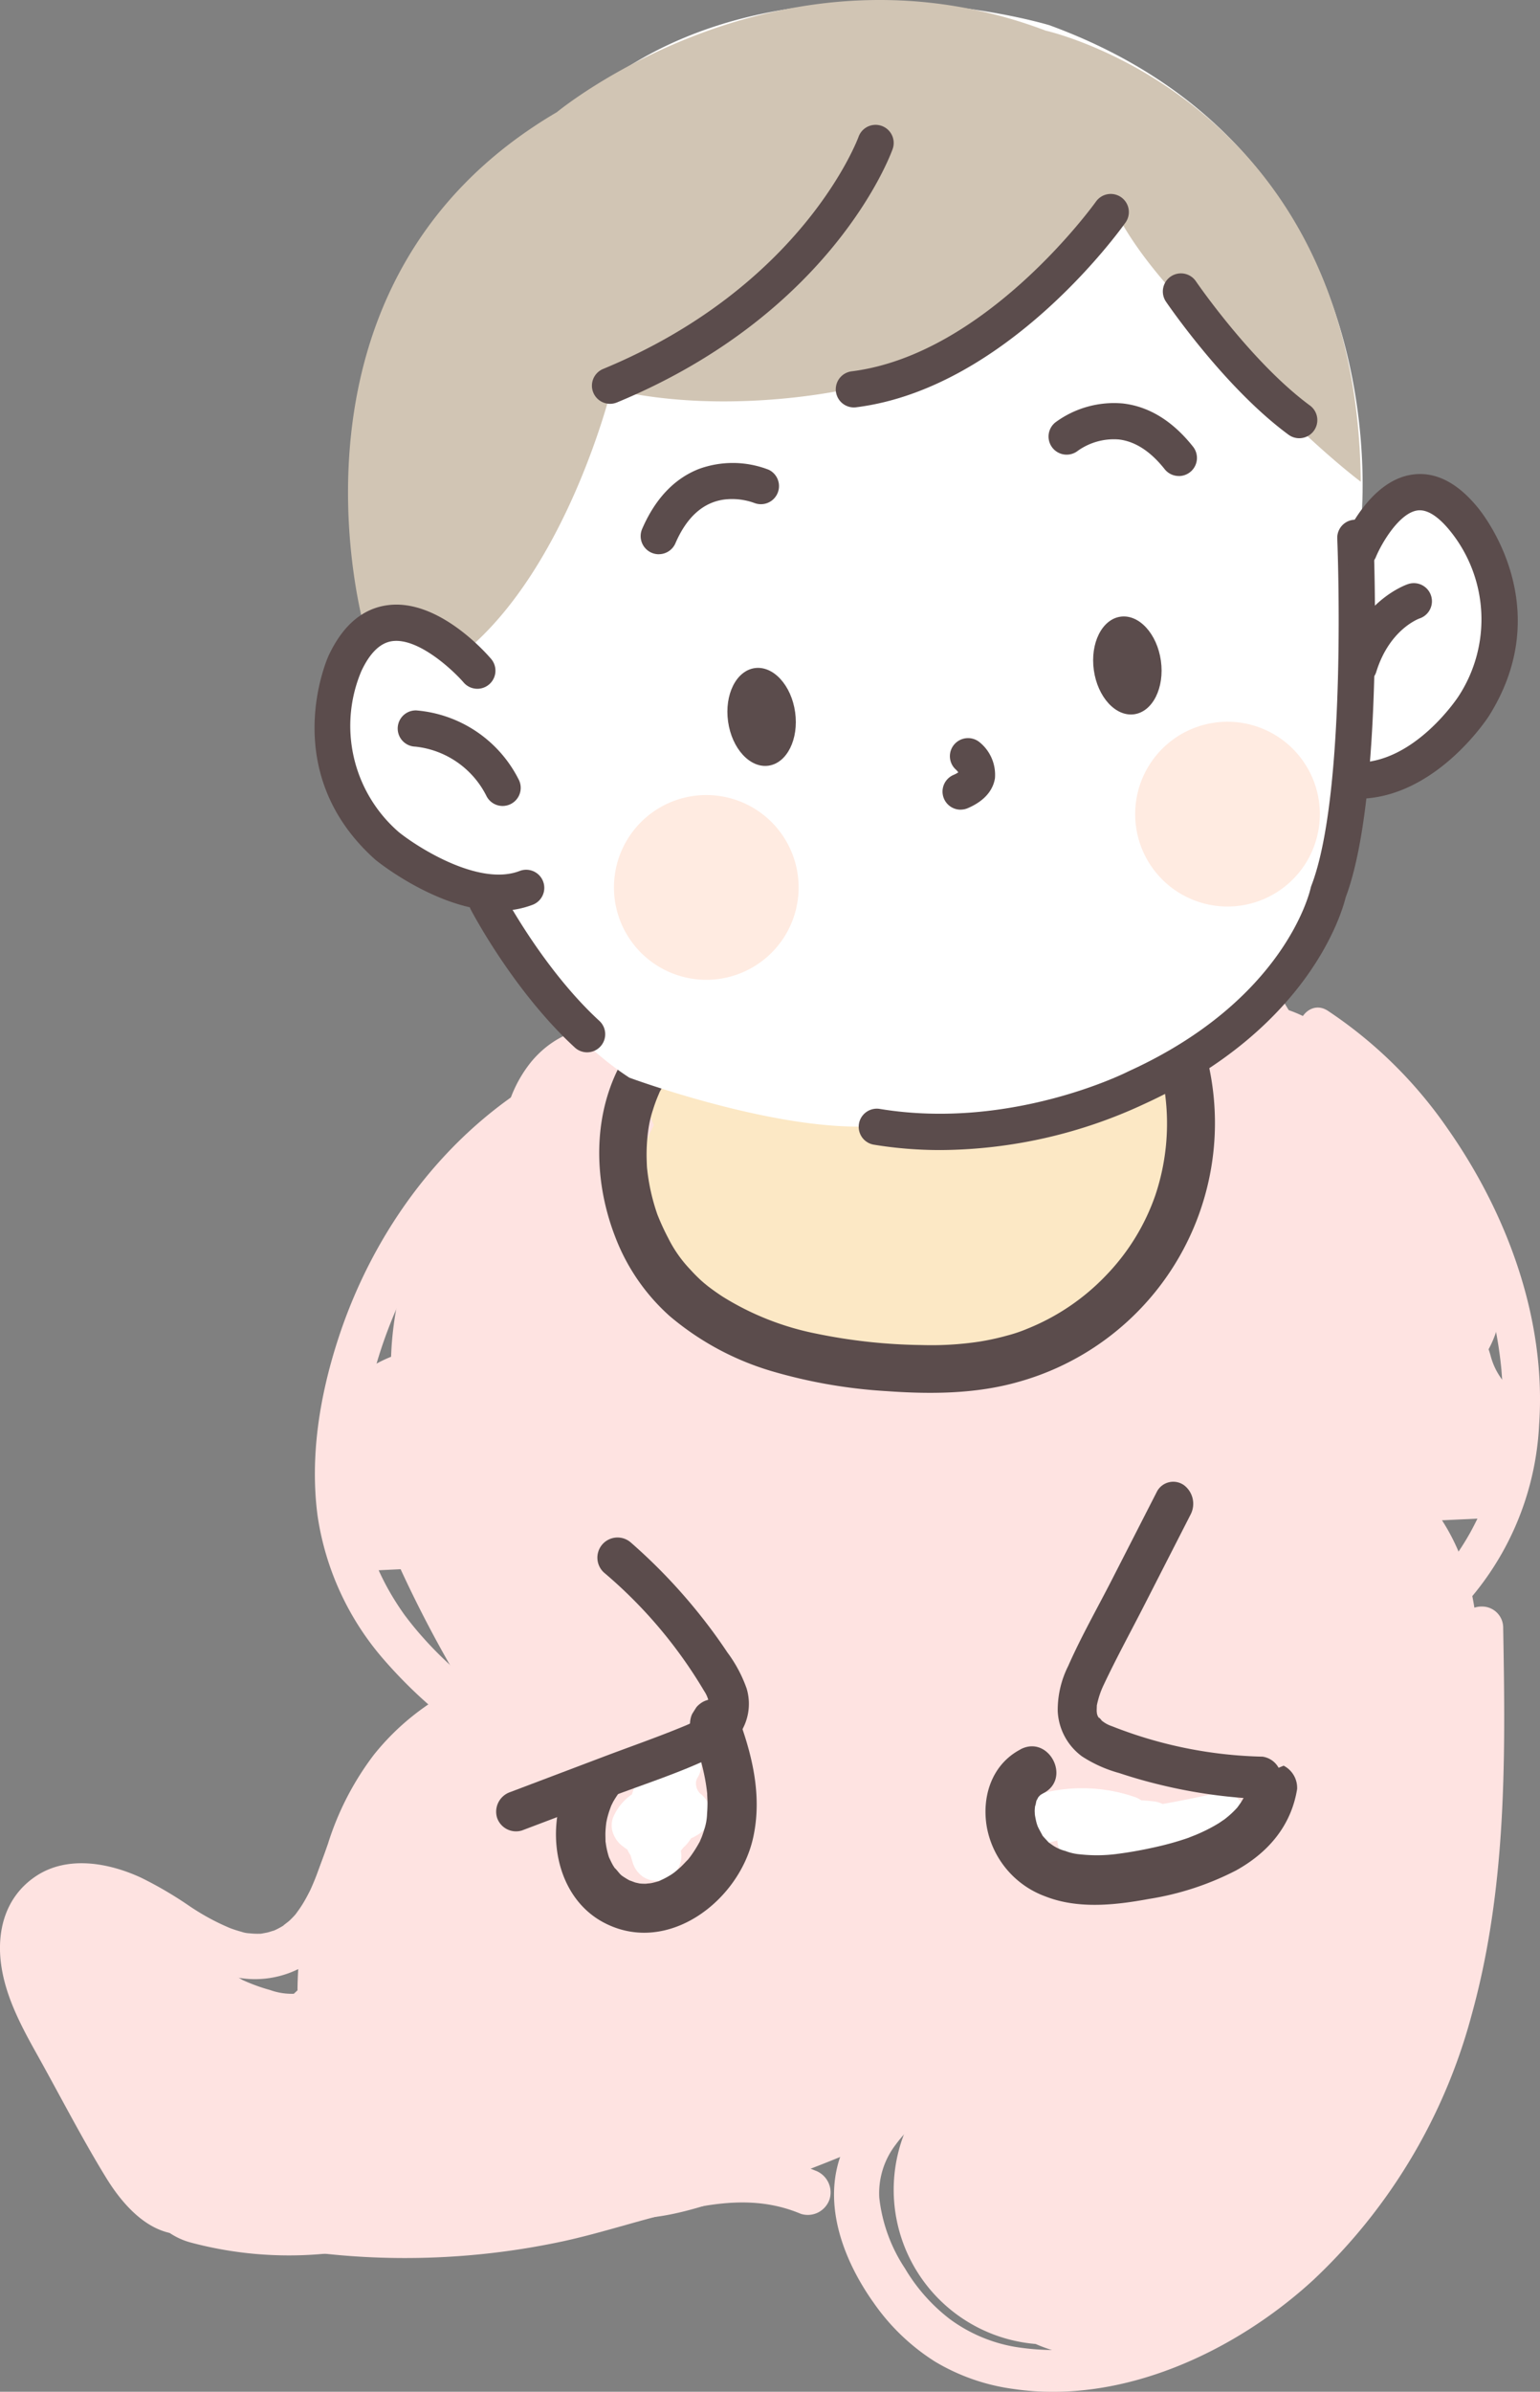 <svg xmlns="http://www.w3.org/2000/svg" width="180.872" height="280.759" viewBox="0 0 180.872 280.759">
  <rect x="0" y="0" width="180.872" height="280.759" fill="#808080" stroke="none"/>
  <g id="img_deco04" transform="translate(-1736.162 -196.346)">
    <path id="パス_1" data-name="パス 1" d="M1813.247,305.334l57.125,5.082,18.162,17.347-7.821,33.98-51.177,6.649-30.543-29.814Z" fill="#fce8c5"/>
    <g id="グループ_1" data-name="グループ 1">
      <path id="パス_10" data-name="パス 10" d="M1912.471,358.138a8.071,8.071,0,0,1-1.238-2.649c-.067-.243-.141-.484-.224-.722l-.013-.036a12.865,12.865,0,0,0-.6-13.232c-1.473-2.164-3.05-4.273-4.718-6.308l-10.612-14.566a15.28,15.28,0,0,0-7.543-5.7c-.216-.352-.425-.707-.643-1.058-3.723-6-12.65-8-18.5-3.934l-.062.041a10.649,10.649,0,0,1,1.907,2.857,9.682,9.682,0,0,1,4.047,5.98,26.824,26.824,0,0,1,.466,4.618,19.978,19.978,0,0,1,2.368,5.081,17.336,17.336,0,0,1-.886,12.326c-3.753,7.992-12.4,12.02-20.364,14.331a58.713,58.713,0,0,1-22.4,2.111c-8.042-.9-16.77-3.46-21.017-11.024-3.392-6.044-2.331-12.256.523-17.832q-.363-.843-.693-1.71c-1.151-3.04-.108-6.171,1.882-8.574-5.23-2.322-11.542-2.009-15.578,2.825a15.125,15.125,0,0,0-3.111,6.724,38.7,38.7,0,0,0-13.368,27.923c-7,2.812-9.927,9.536-8.227,16.731a16.317,16.317,0,0,0,5.176,8.407l4.171-.2a143.58,143.58,0,0,0,7.246,13.719,43.126,43.126,0,0,0-19.357,35.713l-.433.406a7.471,7.471,0,0,1-2.785-.44,21.359,21.359,0,0,1-3.215-1.168,48.25,48.25,0,0,1-4.588-3.007,43.416,43.416,0,0,1-4.793-4.69,9.957,9.957,0,0,0-13.025-1.321c-4.218,3.073-5.1,8.008-3.122,12.715a37.292,37.292,0,0,0,12.84,15.741c-.006.032-.015.062-.021.1-.78,4.63,1.764,10,6.643,11.281a44.752,44.752,0,0,0,29-2.064,17.888,17.888,0,0,0,6.357,1.039,16.818,16.818,0,0,0,10.14-3.364c4.989,2.643,10.517,1.418,15.716-.231a201.028,201.028,0,0,0,22.8-8.791,18.164,18.164,0,0,0,15.18,25.309,17.826,17.826,0,0,0,6.079,1.472c5.69.345,11.162-2.229,15.554-5.662a23.757,23.757,0,0,0,9.526-5.334,14.477,14.477,0,0,0,2.973-4.084,43.684,43.684,0,0,0,4.721-5.493c.306-.427.586-.873.88-1.309a65.233,65.233,0,0,0,6.927-10.1,11.073,11.073,0,0,0,1.114-8.044,82.239,82.239,0,0,0,2-29.909c.623-2.25,1.215-4.514,1.611-6.814,1.255-7.281.379-15.159-3.657-21.411l5.909-.278a12.637,12.637,0,0,0,2.886-12.98A14.414,14.414,0,0,0,1912.471,358.138Z" fill="#fee3e1"/>
      <g id="グループ_5" data-name="グループ 5">
        <g id="グループ_4" data-name="グループ 4">
          <g id="グループ_3" data-name="グループ 3">
            <path id="パス_11" data-name="パス 11" d="M1818.2,406.657c-.043-.081-.075-.138-.1-.173.028.051.055.1.082.153Z" fill="#fff"/>
            <path id="パス_12" data-name="パス 12" d="M1818.3,406.774a1.224,1.224,0,0,1-.095-.117l.056.106,0,0c-.022-.042-.044-.083-.067-.124-.1-.146-.155-.274-.082-.153-.044-.08-.081-.166-.123-.248-.034-.134-.063-.27-.086-.406,0-.08-.007-.16,0-.24,0-.046.007-.091.012-.137.03-.1.06-.2.094-.3.025-.043.049-.086.075-.128a2.909,2.909,0,0,0-4.415-3.705,14.178,14.178,0,0,0-3.284,5.653,6.225,6.225,0,0,0-2.237,2.78,2.687,2.687,0,0,0,.059,1.884,3.2,3.2,0,0,0,1.138,1.459,5.251,5.251,0,0,0,.506.366,3.172,3.172,0,0,0,.37.661c.065.241.134.481.215.719a3.164,3.164,0,0,0,1.271,1.825,2.905,2.905,0,0,0,4.014-.879,2.8,2.8,0,0,0,.392-2.185c.1-.117.2-.239.288-.365a4.477,4.477,0,0,0,.912-1.095,5.343,5.343,0,0,0,.718-.377,3.012,3.012,0,0,0,1.548-2.416,2.945,2.945,0,0,0-1.2-2.487C1818.354,406.835,1818.337,406.815,1818.3,406.774Z" fill="#fff"/>
          </g>
          <path id="パス_13" data-name="パス 13" d="M1878.978,406.842c-2.075.481-4.163.892-6.258,1.266a3.416,3.416,0,0,0-1.073-.309c-.482-.055-.965-.093-1.448-.122a2.841,2.841,0,0,0-.694-.364,18.934,18.934,0,0,0-11.913-.184,2.97,2.97,0,0,0-2.216,3.46c.373,1.4,1.91,2.717,3.459,2.216.528-.17,1.027-.3,1.516-.412a2.417,2.417,0,0,0,.08.57,2.992,2.992,0,0,0,3.46,2.216,124.9,124.9,0,0,0,16.33-2.66,2.906,2.906,0,1,0-1.243-5.677Z" fill="#fff"/>
          <path id="パス_14" data-name="パス 14" d="M1804.333,403.18c-4.49,5.449-3.846,15.46,2.843,18.9,7.44,3.83,15.815-2.606,17.447-10.033,1.108-5.044-.176-10-1.972-14.712a2.915,2.915,0,0,0-3.926-1.218,3,3,0,0,0-1.217,3.925c.068.181.138.362.2.544-.176-.477.04.12.08.236q.194.561.37,1.128c.266.858.5,1.725.687,2.6a21.239,21.239,0,0,1,.394,2.508c-.046-.505.016.611.018.705.006.492-.01.985-.05,1.476a6.37,6.37,0,0,1-.335,1.879q-.126.434-.287.855c-.068.178-.16.352-.221.532-.1.314.227-.408-.038.064a15.492,15.492,0,0,1-1.083,1.713c-.1.129-.2.253-.3.381-.259.341.314-.316.008-.016-.288.282-.551.586-.848.861-.236.218-.479.426-.731.625-.126.1-.574.4-.058.06-.131.087-.263.174-.4.257-.266.164-.54.317-.82.456-.139.069-.282.129-.421.2-.667.33.579-.148-.13.06-.292.085-.583.169-.883.228-.274.055-.995.072-.348.073-.305,0-.607.008-.912-.019-.153-.014-.305-.034-.457-.056.671.1-.02-.023-.175-.07s-.995-.391-.468-.135a9.7,9.7,0,0,1-.938-.554c-.077-.049-.48-.33-.165-.1s-.065-.059-.136-.13c-.253-.251-.474-.59-.739-.818-.291-.251.226.423.054.078-.065-.129-.156-.248-.228-.374-.166-.289-.3-.588-.441-.886-.072-.147-.161-.525.029.112-.042-.142-.092-.281-.133-.424a10.187,10.187,0,0,1-.251-1.091c-.025-.148-.041-.3-.067-.446-.1-.556-.013.347-.008-.014.006-.38-.023-.757-.006-1.138q.023-.515.089-1.024c.02-.151.044-.3.068-.452-.113.688.011,0,.05-.151.092-.366.2-.728.33-1.083.05-.141.1-.281.16-.42s.4-.726.051-.14a13.551,13.551,0,0,1,1.195-1.817,2.912,2.912,0,0,0-.879-4.014,2.994,2.994,0,0,0-4.013.879Z" fill="#5b4c4c"/>
          <path id="パス_15" data-name="パス 15" d="M1856.021,401.7c-3.38,1.767-4.588,5.558-3.95,9.153a10.722,10.722,0,0,0,6.861,8.1c3.842,1.513,8.217,1.031,12.173.3a33.684,33.684,0,0,0,10.245-3.353c3.762-2.09,6.462-5.237,7.158-9.551a2.926,2.926,0,0,0-2.746-3.057,2.974,2.974,0,0,0-3.058,2.747c.095-.587-.1.359-.138.489-.084.274-.189.538-.294.8-.158.4.221-.387,0-.019-.081.138-.155.28-.239.417-.167.275-.359.53-.545.792-.249.35.308-.327.012-.012-.111.119-.22.239-.334.355q-.3.308-.628.59c-.252.22-.515.425-.781.627.461-.35-.292.187-.445.281a18.507,18.507,0,0,1-1.851.995q-.424.2-.858.381c-.137.058-1.2.465-.655.272a34.641,34.641,0,0,1-4.024,1.147c-1.5.339-3.02.619-4.546.814a18.059,18.059,0,0,1-4.334.054,6.174,6.174,0,0,1-1.76-.4,4.789,4.789,0,0,1-1.708-.824c-.125-.085-.245-.176-.365-.267.1.075.393.4.059.029-.176-.2-.363-.386-.537-.587-.458-.531.07.213-.163-.224-.163-.306-.331-.605-.484-.915-.044-.09-.232-.552-.083-.167.159.412-.058-.2-.082-.287-.093-.329-.152-.662-.214-1-.02-.111-.026-.223-.043-.334.108.733.021.057.024-.109,0-.291.052-.576.069-.864-.041.694.07-.146.144-.383.031-.1.079-.192.114-.289-.237.658-.01.111.073-.051.027-.055.243-.364.007-.044-.257.347.1-.1.18-.173.1-.1.212-.183.322-.272-.374.3-.167.129.128-.026,3.31-1.73.616-6.881-2.708-5.143Z" fill="#5b4c4c"/>
        </g>
        <path id="パス_16" data-name="パス 16" d="M1900.175,384.61c-1.045-4.05-4.752-7.839-9.2-7.82-.167,0-.331.008-.5.014a10.007,10.007,0,0,0-1.149-1.514c-3.347-3.631-10.515-4.648-14.08-.576l-11.539,13.178c-4.692,5.358-4.1,14.465,3.68,16.807a28.355,28.355,0,0,0,20.721-1.632C1894.718,399.882,1902.235,392.6,1900.175,384.61Z" fill="#fee3e1"/>
        <path id="パス_17" data-name="パス 17" d="M1818.279,387.059q-2.892-4.342-5.785-8.686c-1.484-2.228-3.111-3.982-5.746-4.837a10.173,10.173,0,0,0-7.714.661c-4.268,2.492-7.269,8.816-4.176,13.46l1.789,2.687a9.923,9.923,0,0,0,4.469,7.769l2.97,1.977c3.535,2.352,9.071,2.013,12.127-1.061C1819.108,396.117,1820.765,390.792,1818.279,387.059Z" fill="#fee3e1"/>
      </g>
    </g>
    <path id="パス_2" data-name="パス 2" d="M1810.556,318.882c-4.835,6.516-4.989,15.291-2.14,22.644a23.836,23.836,0,0,0,6.378,9.289A32.957,32.957,0,0,0,1826.8,357.3a60.4,60.4,0,0,0,13.491,2.344c5.157.372,10.51.341,15.516-1.094a31.549,31.549,0,0,0,18.344-46.96,2.869,2.869,0,0,0-3.781-1.173,2.824,2.824,0,0,0-1.174,3.781,26.463,26.463,0,0,1,2.654,22.468,25.563,25.563,0,0,1-5.714,9.319,26.328,26.328,0,0,1-9.312,6.334,17.134,17.134,0,0,1-2.363.8,29.494,29.494,0,0,1-3.275.715,37.949,37.949,0,0,1-6.8.4,64.819,64.819,0,0,1-12.412-1.351,32.8,32.8,0,0,1-10.931-4.327q-.672-.438-1.318-.914c-.173-.127-.344-.257-.514-.388.1.073-.695-.57-.376-.3.3.25-.339-.308-.308-.28-.127-.116-.252-.235-.376-.354q-.467-.451-.9-.932a15.007,15.007,0,0,1-2.6-3.693,28.153,28.153,0,0,1-1.229-2.656c-.215-.521-.063-.16-.022-.045-.089-.252-.173-.506-.254-.761q-.241-.765-.432-1.545a23.834,23.834,0,0,1-.487-2.626c-.028-.22-.052-.441-.075-.662q-.029-.308.006.085-.015-.2-.024-.4c-.018-.486-.036-.972-.029-1.459a21.115,21.115,0,0,1,.216-2.763,13.4,13.4,0,0,1,.527-2.23q.213-.688.479-1.359c.08-.2.168-.4.252-.605.223-.533-.158.255.146-.3a20.746,20.746,0,0,1,1.548-2.469,2.825,2.825,0,0,0-.847-3.867,2.854,2.854,0,0,0-3.867.847Z" fill="#5b4c4c"/>
    <g id="グループ_2" data-name="グループ 2">
      <path id="パス_18" data-name="パス 18" d="M1836.871,328.592s38.063,8.293,55.287-24.88a159.3,159.3,0,0,0,3.827-45.718s5.317-43.379-36.574-58.689c0,0-34.873-10.632-56.563,10.419,0,0-32.534,16.374-23.6,61.241,0,0,10.845,38.914,30.833,51.885C1810.078,322.85,1825.6,328.592,1836.871,328.592Z" fill="#fff"/>
      <path id="パス_19" data-name="パス 19" d="M1793.279,275.006s-11.7-12.334-16.373-2.552c0,0-7.868,31.9,22.115,27.644C1799.021,300.1,1797.745,279.258,1793.279,275.006Z" fill="#fff"/>
      <path id="パス_20" data-name="パス 20" d="M1894.922,261.822s6.805-16.161,14.247-2.977c0,0,11.7,22.753-15.1,30.62C1894.072,289.465,1896.2,269.477,1894.922,261.822Z" fill="#fff"/>
      <path id="パス_21" data-name="パス 21" d="M1860.546,228.721a59.655,59.655,0,0,1-24.951,13.325s-14.034,3.19-27.643,0c0,0-5.1,20.839-17.225,30.833a11.106,11.106,0,0,0-11.7-2.552s-11.908-40.614,22.54-60.815c0,0,25.943-21.477,57.414-9.569,0,0,36.574,8.08,37,52.948,0,0-8.93-6.592-20.129-20.059-1.869-2.247-5.812-6.238-8.506-11.341C1867.35,221.491,1863.665,225.6,1860.546,228.721Z" fill="#d1c5b4"/>
      <g id="グループ_13" data-name="グループ 13">
        <g id="グループ_8" data-name="グループ 8">
          <path id="パス_22" data-name="パス 22" d="M1846.624,331.346a47.971,47.971,0,0,1-7.826-.63,2.127,2.127,0,0,1,.693-4.2c15.446,2.551,29.054-4.33,29.189-4.4l.091-.044c18.208-8.3,21.2-20.928,21.322-21.462a2.282,2.282,0,0,1,.094-.312c4.249-11.038,3.049-40.432,3.036-40.728a2.126,2.126,0,0,1,4.249-.181c.053,1.238,1.238,30.352-3.263,42.3-.442,1.81-4.361,15.434-23.631,24.237a57.27,57.27,0,0,1-23.954,5.421Z" fill="#5b4c4c"/>
          <g id="グループ_6" data-name="グループ 6">
            <path id="パス_23" data-name="パス 23" d="M1794.754,303.256c-6.989,0-14.092-5.656-14.446-5.942-.028-.022-.056-.046-.083-.07-11.622-10.4-5.532-23.8-5.469-23.935,1.652-3.53,3.975-5.522,6.905-5.919,5.926-.81,11.557,5.568,12.18,6.3a2.126,2.126,0,0,1-3.231,2.765c-1.2-1.392-5.3-5.268-8.382-4.847-1.4.192-2.621,1.372-3.621,3.508a16.5,16.5,0,0,0,4.412,18.924c2.393,1.909,9.484,6.357,14.176,4.545a2.126,2.126,0,1,1,1.534,3.966,10.934,10.934,0,0,1-3.975.708Z" fill="#5b4c4c"/>
            <path id="パス_24" data-name="パス 24" d="M1795.195,290.954a2.126,2.126,0,0,1-1.877-1.124,10.592,10.592,0,0,0-8.376-5.841,2.126,2.126,0,1,1,.112-4.251,14.833,14.833,0,0,1,12.014,8.087,2.126,2.126,0,0,1-1.873,3.129Z" fill="#5b4c4c"/>
          </g>
          <g id="グループ_7" data-name="グループ 7">
            <path id="パス_25" data-name="パス 25" d="M1895.568,290.112c-.171,0-.343,0-.516-.01a2.127,2.127,0,0,1,.166-4.25c6.966.278,12.178-7.663,12.229-7.743a16.486,16.486,0,0,0-.966-19.435l-.041-.05c-.97-1.191-2.415-2.567-3.819-2.357-2.123.318-4.2,3.846-4.878,5.505a2.127,2.127,0,0,1-3.94-1.6c.305-.75,3.128-7.352,8.188-8.109,2.712-.406,5.32.9,7.747,3.878h0c.719.871,9.3,11.738,1.293,24.46-.277.427-6.407,9.712-15.463,9.713Z" fill="#5b4c4c"/>
            <path id="パス_26" data-name="パス 26" d="M1895.774,276.707a2.127,2.127,0,0,1-2.032-2.757c2.214-7.132,7.572-8.966,7.8-9.041a2.126,2.126,0,0,1,1.348,4.033c-.188.069-3.56,1.353-5.085,6.269a2.128,2.128,0,0,1-2.03,1.5Z" fill="#5b4c4c"/>
          </g>
          <path id="パス_27" data-name="パス 27" d="M1805.116,319.873a2.121,2.121,0,0,1-1.438-.56c-7.138-6.555-12.008-15.785-12.212-16.174a2.126,2.126,0,0,1,3.768-1.972h0c.047.089,4.742,8.972,11.321,15.014a2.126,2.126,0,0,1-1.439,3.692Z" fill="#5b4c4c"/>
        </g>
        <g id="グループ_11" data-name="グループ 11">
          <g id="グループ_9" data-name="グループ 9">
            <path id="パス_28" data-name="パス 28" d="M1869.592,293.421a10.845,10.845,0,1,0,9.231-12.247A10.845,10.845,0,0,0,1869.592,293.421Z" fill="#ffebe1"/>
            <path id="パス_29" data-name="パス 29" d="M1808.377,302.025a10.844,10.844,0,1,0,9.23-12.247A10.843,10.843,0,0,0,1808.377,302.025Z" fill="#ffebe1"/>
          </g>
          <path id="パス_30" data-name="パス 30" d="M1848.991,291.391a2.126,2.126,0,0,1-.841-4.08,3.29,3.29,0,0,0,.561-.3,1.9,1.9,0,0,0-.253-.3,2.114,2.114,0,0,1-.209-2.99,2.138,2.138,0,0,1,3.009-.211,4.921,4.921,0,0,1,1.76,4.191c-.162,1.046-.847,2.505-3.189,3.511a2.111,2.111,0,0,1-.838.173Z" fill="#5b4c4c"/>
          <g id="グループ_10" data-name="グループ 10">
            <path id="パス_31" data-name="パス 31" d="M1864.632,275.016c.444,3.164,2.568,5.48,4.742,5.174s3.578-3.117,3.134-6.281-2.568-5.48-4.743-5.174S1864.187,271.853,1864.632,275.016Z" fill="#5b4c4c"/>
            <path id="パス_32" data-name="パス 32" d="M1821.675,281.053c.445,3.164,2.568,5.48,4.743,5.174s3.576-3.117,3.132-6.281-2.568-5.48-4.743-5.174S1821.23,277.89,1821.675,281.053Z" fill="#5b4c4c"/>
          </g>
          <path id="パス_33" data-name="パス 33" d="M1874.619,252.222a2.118,2.118,0,0,1-1.667-.8c-1.664-2.1-3.476-3.27-5.389-3.489a7.3,7.3,0,0,0-4.8,1.322,2.126,2.126,0,1,1-2.647-3.328,11.61,11.61,0,0,1,7.93-2.219c3.075.352,5.846,2.058,8.236,5.071a2.126,2.126,0,0,1-1.664,3.448Z" fill="#5b4c4c"/>
          <path id="パス_34" data-name="パス 34" d="M1813.532,261.406a2.128,2.128,0,0,1-1.95-2.973c1.529-3.529,3.765-5.894,6.644-7.03a11.6,11.6,0,0,1,8.233.091,2.126,2.126,0,0,1-1.683,3.9,7.665,7.665,0,0,0-3.587-.406c-2.458.342-4.377,2.068-5.7,5.131a2.127,2.127,0,0,1-1.952,1.282Z" fill="#5b4c4c"/>
        </g>
        <g id="グループ_12" data-name="グループ 12">
          <path id="パス_35" data-name="パス 35" d="M1836.443,244.173a2.127,2.127,0,0,1-.261-4.237c15.859-1.982,28.595-19.775,28.722-19.955a2.127,2.127,0,0,1,3.476,2.451c-.561.795-13.93,19.507-31.67,21.724a2.2,2.2,0,0,1-.267.017Z" fill="#5b4c4c"/>
          <path id="パス_36" data-name="パス 36" d="M1807.811,243.748a2.127,2.127,0,0,1-.814-4.092c23.522-9.733,29.936-27.069,30-27.244a2.126,2.126,0,1,1,4.005,1.429c-.279.783-7.128,19.3-32.377,29.745a2.119,2.119,0,0,1-.812.162Z" fill="#5b4c4c"/>
          <path id="パス_37" data-name="パス 37" d="M1888.754,247.788a2.117,2.117,0,0,1-1.258-.414c-7.438-5.468-14.109-15.2-14.39-15.614a2.126,2.126,0,0,1,3.515-2.394c.065.1,6.55,9.549,13.394,14.582a2.127,2.127,0,0,1-1.261,3.84Z" fill="#5b4c4c"/>
        </g>
      </g>
    </g>
    <path id="パス_3" data-name="パス 3" d="M1758.183,453.151a6.031,6.031,0,0,1-.594.128c-.384.061.553.1-.1-.018-.1-.019-.51-.058.007.038a4.05,4.05,0,0,1-.441-.117c.011,0-.677-.271-.333-.112s-.328-.2-.314-.189c-.137-.084-.271-.175-.4-.269-.037-.026-.612-.519-.25-.187a12.663,12.663,0,0,1-2.765-3.579c-2.367-4.132-4.65-8.315-6.974-12.472-.952-1.7-1.951-3.387-2.782-5.154-.34-.721-.661-1.456-.933-2.206.163.451-.024-.09-.061-.2-.068-.209-.134-.418-.2-.629-.122-.415-.23-.834-.321-1.257s-.146-.83-.215-1.247c-.016-.1-.046-.531-.012-.022-.011-.161-.018-.323-.021-.485a9.431,9.431,0,0,1,.046-1.189c.016-.154.036-.309.061-.462-.1.582.053-.143.074-.216.042-.147.09-.292.142-.435,0,.006.3-.665.124-.321s.193-.308.186-.3c.083-.132.176-.257.264-.387.281-.414.1-.11.019-.028.148-.155.3-.306.458-.448.065-.058.546-.428.231-.211.23-.159.487-.27.73-.406.06-.033.49-.2.091-.059.172-.06.352-.107.529-.15.225-.054.451-.093.679-.129.494-.077-.61-.018.26-.025a10.674,10.674,0,0,1,2.365.235,16.8,16.8,0,0,1,4.9,2.076c3.307,1.992,6.424,4.467,10.223,5.478a11.5,11.5,0,0,0,10.8-2.344c2.551-2.272,3.976-5.549,5.142-8.684,1.367-3.677,2.352-7.107,4.516-10.258a23.4,23.4,0,0,1,9.181-7.8,2.679,2.679,0,1,0-2.495-4.741,29.145,29.145,0,0,0-9.932,7.966,34.043,34.043,0,0,0-5.386,10.437c-.583,1.658-1.152,3.325-1.854,4.938-.068.157-.139.314-.209.47-.336.746.128-.245-.091.185-.17.334-.343.667-.529.992-.2.353-.416.7-.646,1.036-.112.166-.234.324-.348.488-.071.1-.144.19-.218.283q.247-.287.061-.074c-.234.261-.477.513-.735.749-.136.125-.989.747-.531.456a9.15,9.15,0,0,1-1.029.574c-.146.068-.294.132-.443.192.547-.219-.315.077-.443.107-.231.056-.463.093-.7.138-.523.1-.254.032-.116.023a8.286,8.286,0,0,1-1.382-.042,3.29,3.29,0,0,1-.962-.183,13.927,13.927,0,0,1-1.356-.44,27.238,27.238,0,0,1-4.882-2.675,45.377,45.377,0,0,0-5.543-3.234c-3.8-1.755-8.671-2.644-12.373-.156-3.553,2.387-4.63,6.4-4.041,10.477.544,3.755,2.388,7.189,4.214,10.454,2.693,4.818,5.228,9.776,8.118,14.478,2.243,3.651,5.926,7.628,10.683,6.378a2.732,2.732,0,0,0,2.043-3.189,2.7,2.7,0,0,0-3.189-2.043Z" fill="#fee3e1"/>
    <path id="パス_4" data-name="パス 4" d="M1907.386,387.294c.219,12.583.429,25.28-1.949,37.818-2.1,11.067-6.408,21.526-13.955,30.52a52.769,52.769,0,0,1-12.026,10.48,47.212,47.212,0,0,1-7.7,3.8,38.862,38.862,0,0,1-8.389,2.091,28.792,28.792,0,0,1-8.006-.172,18.062,18.062,0,0,1-7.658-3.27,20.9,20.9,0,0,1-5.252-5.935,18.734,18.734,0,0,1-3.018-8.3,9.35,9.35,0,0,1,1.95-6.26,15.113,15.113,0,0,1,5.517-4.61,18.329,18.329,0,0,1,7.817-1.907,27.061,27.061,0,0,1,8.89,1.286,33.765,33.765,0,0,1,4.09,1.54,2.959,2.959,0,0,0,3.7-.81,2.3,2.3,0,0,0-.736-3.363c-6.336-2.882-13.665-4.529-20.864-2.917-6.273,1.4-11.881,5.495-14.45,11-2.889,6.19-.248,13.227,3.44,18.394a25.047,25.047,0,0,0,7.173,6.874,24.131,24.131,0,0,0,9.158,3.212c12.854,1.92,26.2-4.425,35.3-12.791A66.093,66.093,0,0,0,1909,432.884c3.681-13.269,3.967-26.889,3.79-40.363q-.033-2.533-.08-5.067a2.482,2.482,0,0,0-2.468-2.525c-1.34-.039-2.878,1.04-2.855,2.365Z" fill="#fee3e1"/>
    <path id="パス_5" data-name="パス 5" d="M1756.391,457.014a87.214,87.214,0,0,0,30.369,4.34,88.332,88.332,0,0,0,15.4-1.885c4.707-1.013,9.269-2.578,13.963-3.636,4.884-1.1,9.478-1.562,14.1.387a2.7,2.7,0,0,0,3.374-1.723,2.735,2.735,0,0,0-1.723-3.374c-9.067-3.822-18.8.084-27.711,2.371a82.072,82.072,0,0,1-29.868,2.018,80.886,80.886,0,0,1-16.252-3.6,2.679,2.679,0,0,0-1.652,5.1Z" fill="#fee3e1"/>
    <path id="パス_6" data-name="パス 6" d="M1800.736,322.292c-12.2,6.756-20.769,18.547-24.9,31.36-2.145,6.649-3.285,13.717-2.376,20.621a33.017,33.017,0,0,0,7.782,16.886,55.629,55.629,0,0,0,8.267,7.752c1.62,1.274,3.314,2.444,4.995,3.639a6.941,6.941,0,0,1,1.708,1.587c-.232-.3.069.124.115.208a2.841,2.841,0,0,1,.165.326l-.074-.191.052.223c0-.26-.007-.3-.013-.109s0,.151.033-.077a2.477,2.477,0,0,1-.193.454,2.413,2.413,0,0,0,.8,2.685,2.754,2.754,0,0,0,2.873.294l10.406-4.13c2.871-1.139,5.894-2.584,6.777-5.737a12.712,12.712,0,0,0,.072-4.917q-.287-2.565-.575-5.13l-1.191-10.6a2.581,2.581,0,0,0-3.088-1.9,2.62,2.62,0,0,0-2.011,3.015q.537,4.789,1.075,9.577.269,2.394.537,4.789a11.424,11.424,0,0,1,.21,3.766c.065-.353-.113.327-.144.4.188-.43-.477.624-.109.2a5.16,5.16,0,0,1-.561.513q-.369.277-.079.067c-.148.093-.3.182-.453.267a33.044,33.044,0,0,1-3.86,1.654l-9.4,3.73,3.67,2.979c1.937-4.005-2.4-7.137-5.234-9.13a61.72,61.72,0,0,1-7.725-6.259,44.36,44.36,0,0,1-3.182-3.384c-.482-.572-.944-1.158-1.394-1.755-.04-.054-.282-.394-.048-.065q-.142-.2-.281-.4-.346-.5-.673-1.013a30.1,30.1,0,0,1-2.111-3.9q-.22-.49-.422-.989c-.059-.148-.35-.941-.19-.486-.266-.76-.507-1.528-.712-2.306a29.959,29.959,0,0,1-.8-4.4c-.016-.147-.086-1.008-.059-.609q-.04-.588-.058-1.179-.04-1.281.01-2.565a43.221,43.221,0,0,1,.528-5.171q.108-.669.234-1.335c.016-.087.124-.629.048-.255.034-.171.071-.342.107-.512q.249-1.156.545-2.3a53.971,53.971,0,0,1,7.8-17.354,52.76,52.76,0,0,1,3.336-4.389c.281-.331.244-.29.631-.719q.45-.5.915-.986.974-1.023,2.008-1.991a41.214,41.214,0,0,1,8.616-6.3,2.557,2.557,0,0,0,1.119-3.413,2.654,2.654,0,0,0-3.512-1.03Z" fill="#fee3e1"/>
    <path id="パス_7" data-name="パス 7" d="M1889.755,318.753q1.737,1.125,3.364,2.416.344.273.683.552l.406.34c.458.38-.343-.3.106.09.535.472,1.066.95,1.584,1.443a54.073,54.073,0,0,1,5.732,6.423q.623.818,1.217,1.658c.043.061.4.577.1.139.071.1.142.206.212.31q.371.546.728,1.1,1.182,1.826,2.229,3.737a59.513,59.513,0,0,1,3.682,8.111c-.194-.528.125.361.173.5q.183.535.355,1.075.344,1.076.641,2.165.567,2.072.96,4.187.4,2.18.6,4.388c-.052-.575.023.351.032.495q.035.546.055,1.094.042,1.089.026,2.178a38.748,38.748,0,0,1-.28,4.13c-.044.355-.093.71-.147,1.063-.027.177-.056.353-.085.53-.066.412-.006.031.008-.045-.145.76-.3,1.515-.495,2.263a32.632,32.632,0,0,1-1.254,3.9c-.109.277-.222.553-.339.826-.07.165-.143.328-.215.492-.241.551.2-.406-.063.134-.319.647-.641,1.29-.995,1.918a30.913,30.913,0,0,1-2.659,3.96c-.041.051-.437.531-.114.145-.162.193-.324.385-.489.575q-.375.43-.766.848c-.68.727-1.4,1.42-2.136,2.083-3.589,3.212-7.717,5.745-11.088,9.218a2.332,2.332,0,0,0-.11,3.172,2.182,2.182,0,0,0,3.1.147c3.053-3.145,6.724-5.524,10.059-8.327a33.991,33.991,0,0,0,12.359-24.6c.864-12.37-3.753-24.8-10.765-34.781a51.972,51.972,0,0,0-14.064-13.817c-2.4-1.554-4.748,2.212-2.346,3.767Z" fill="#fee3e1"/>
    <path id="パス_8" data-name="パス 8" d="M1884.427,402.552a51.068,51.068,0,0,1-17.674-3.577,3.661,3.661,0,0,1-1.3-.749c.312.259-.432-.532-.179-.164a1.225,1.225,0,0,1-.295-.767c-.076-.42-.009.293-.01-.138,0-.137.006-.272.01-.409.012-.427.027-.326.008-.194a5.5,5.5,0,0,1,.123-.553,9.946,9.946,0,0,1,.67-1.854c1.491-3.165,3.172-6.234,4.76-9.34q2.723-5.33,5.447-10.659a2.735,2.735,0,0,0-.757-3.456,2.17,2.17,0,0,0-3.158.691l-5.3,10.363c-1.72,3.366-3.615,6.682-5.148,10.158a11.505,11.505,0,0,0-1.233,5.3,6.988,6.988,0,0,0,2.853,5.317,15.566,15.566,0,0,0,4.378,1.959q2.451.816,4.951,1.41a60.326,60.326,0,0,0,11.7,1.632,2.317,2.317,0,0,0,2.374-2.308,2.567,2.567,0,0,0-2.218-2.665Z" fill="#5b4c4c"/>
    <path id="パス_9" data-name="パス 9" d="M1807.048,380.9a54.654,54.654,0,0,1,11.808,13.932,3.637,3.637,0,0,1,.568,1.374c-.086-.387.012.659.04.233a1.077,1.077,0,0,1-.243.74c-.2.351.19-.205-.078.105-.085.1-.174.192-.262.288-.276.3-.225.216-.127.134a5.106,5.106,0,0,1-.442.317,9.3,9.3,0,0,1-1.686.9c-3.153,1.313-6.4,2.435-9.591,3.643l-10.957,4.148a2.436,2.436,0,0,0-1.549,2.967,2.351,2.351,0,0,0,2.938,1.534l10.652-4.032c3.461-1.31,7.028-2.471,10.409-3.981a10.546,10.546,0,0,0,4.278-3.012,6.263,6.263,0,0,0,1.043-5.651,15.975,15.975,0,0,0-2.257-4.221q-1.438-2.162-3.055-4.2a65.2,65.2,0,0,0-8.272-8.692,2.366,2.366,0,0,0-3.217,3.469Z" fill="#5b4c4c"/>
  </g>
</svg>
